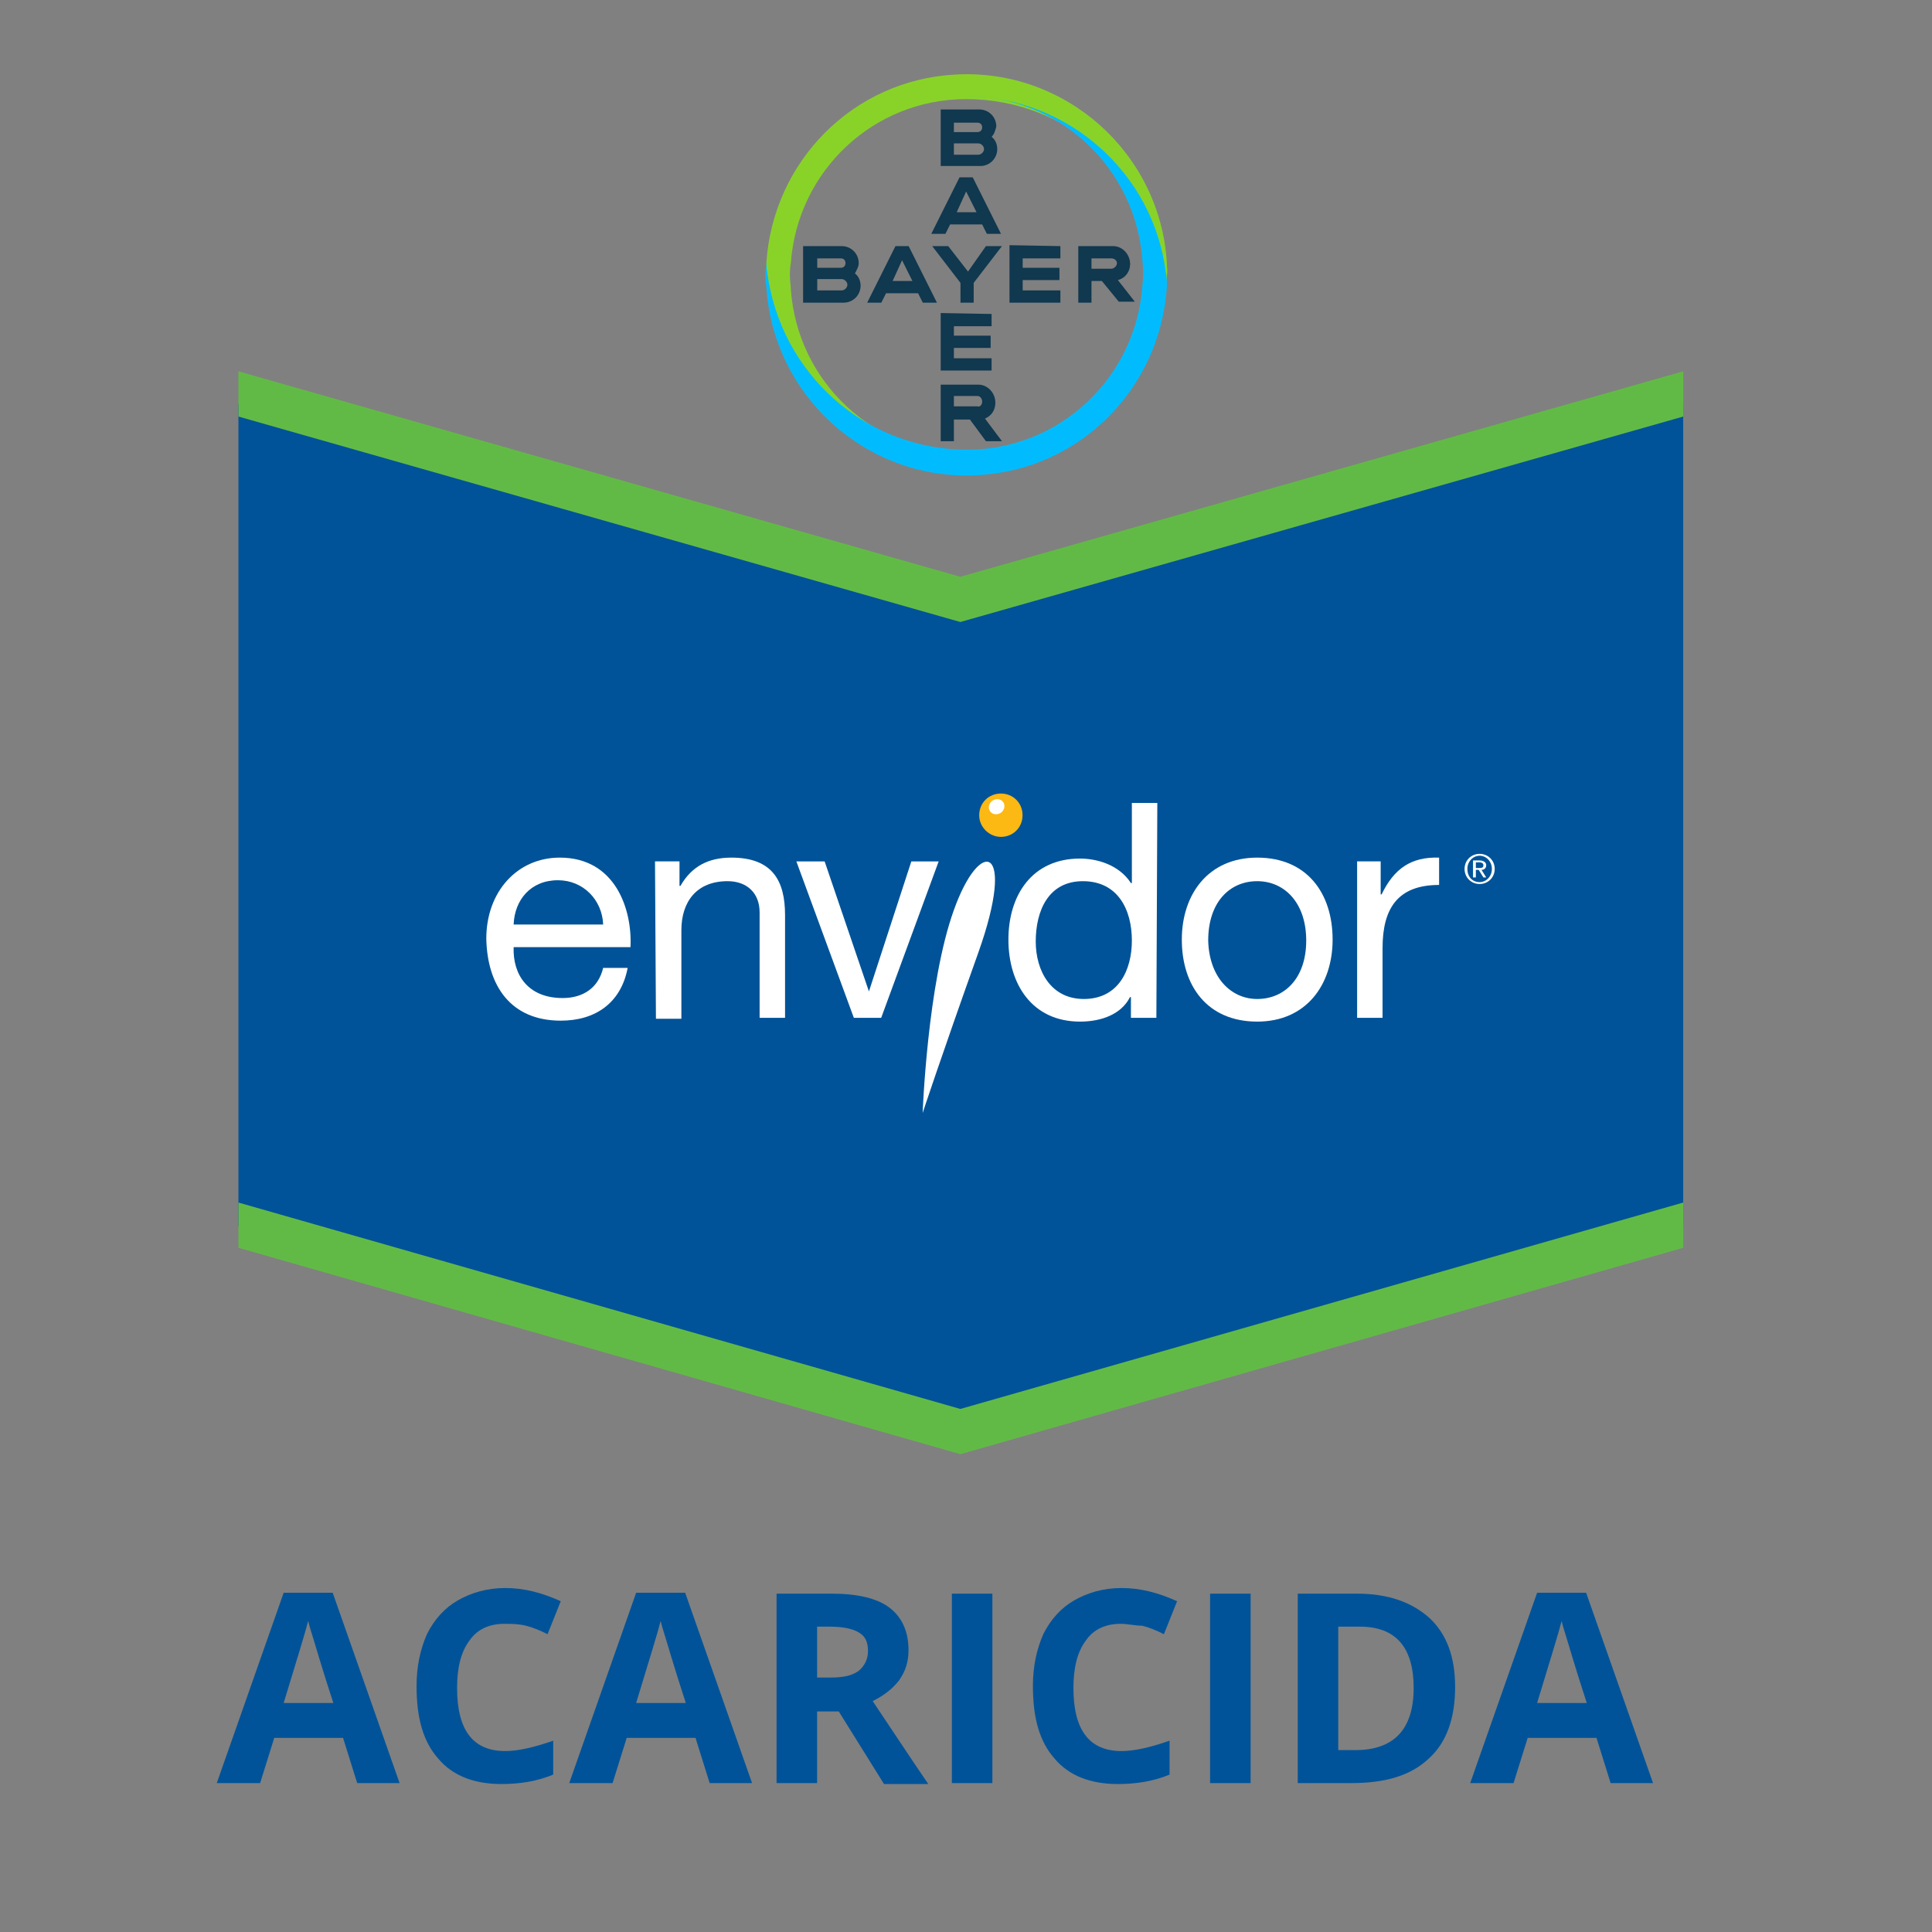 <svg enable-background="new 0 0 205 205" viewBox="0 0 205 205" xmlns="http://www.w3.org/2000/svg" xmlns:xlink="http://www.w3.org/1999/xlink"><rect x="0" y="0" width="205" height="205" fill="#808080" stroke="none"/><clipPath id="a"><path d="m-160.8-228.2h44.9v44.9h-44.9z"/></clipPath><path d="m0 0h205v205h-205z" fill="none"/><g clip-path="url(#a)" transform="translate(240.785 235.025)"><g transform="translate(1.23 1.09)"><path d="m-140.8-222.1h2.5c.3 0 .5-.2.5-.5s-.2-.5-.5-.5h-2.5zm0 2.4h2.6c.3 0 .6-.3.6-.6s-.3-.6-.6-.6h-2.6zm4-1.9c.4.3.6.8.6 1.3 0 1-.8 1.8-1.8 1.8h-4.2v-6h4.1c1 0 1.8.8 1.8 1.8-.1.4-.2.8-.5 1.1zm1 10.3h-1.5l-.5-1h-3.4l-.5 1h-1.5l3-6h1.4zm-3.7-4.5-1 2.2h2.1zm2.1 5.8h1.7l-3 3.9v2.1h-1.4v-2.1l-3-3.9h1.7l2.1 2.7zm7.9 0v1.3h-4v1h3.9v1.3h-3.9v1.1h4v1.3h-5.4v-6.1zm4.4 3.7h-1.1v2.3h-1.4v-6h3.7c1 0 1.8.9 1.8 1.9 0 .8-.5 1.5-1.3 1.7l1.8 2.3h-1.7zm1-2.4h-2.1v1.1h2.1c.3 0 .6-.3.6-.6s-.3-.5-.6-.5zm-18.5 4.7h-1.5l-.5-1h-3.4l-.5 1h-1.5l3-6h1.4zm-3.7-4.5-1 2.2h2.1zm-9 .8h2.5c.3 0 .5-.2.5-.5s-.2-.5-.5-.5h-2.5zm0 2.4h2.6c.3 0 .6-.3.6-.6s-.3-.6-.6-.6h-2.6zm4-1.8c.4.3.6.8.6 1.3 0 1-.8 1.8-1.8 1.8h-4.3v-6h4.1c1 0 1.8.8 1.8 1.8 0 .4-.2.7-.4 1.1zm14.5 4.3v1.3h-4v1h3.9v1.3h-3.9v1.1h4v1.3h-5.4v-6.1zm-1 9.3c0-.3-.2-.6-.5-.6 0 0 0 0-.1 0h-2.4v1.1h2.5c.2.1.5-.1.5-.5 0 .1 0 .1 0 0zm-4.4 4.2v-6h4c1 0 1.8.9 1.8 1.9 0 .8-.4 1.4-1.1 1.7l1.8 2.4h-1.7l-1.7-2.3h-1.7v2.3z" fill="#10384f"/><path d="m-118.2-208.2c-.7-11.7-10.8-20.7-22.5-20-10.8.6-19.3 9.2-20 20 0 .5 0 .9.1 1.4 1.3 10.7 10.4 18.7 21.1 18.8-9.8 0-17.9-7.6-18.6-17.4 0-.4-.1-.9-.1-1.4s0-.9.1-1.4c.7-9.8 8.8-17.4 18.6-17.4 10.8 0 19.8 8.1 21.1 18.8.1.4.1.9.1 1.3 0-.5.1-.9.1-1.4.1-.4 0-.8 0-1.3" fill="#89d329"/><path d="m-160.7-205.7c.7 11.7 10.8 20.7 22.5 20 10.8-.6 19.3-9.2 20-20 0-.5 0-.9-.1-1.4-1.3-10.7-10.4-18.7-21.1-18.8 9.8 0 17.9 7.6 18.6 17.4.1.9.1 1.8 0 2.7-.7 9.8-8.8 17.4-18.6 17.4-10.8 0-19.8-8.1-21.2-18.8-.1-.4-.1-.9-.1-1.3 0 .5-.1.9-.1 1.4 0 .6 0 1 .1 1.4" fill="#00bcff"/></g></g><g enable-background="new" fill="#005399"><path d="m37.9 189.2-1.5-4.8h-7.3l-1.5 4.8h-4.6l7.1-20.2h5.2l7.1 20.2zm-2.5-8.4c-1.4-4.3-2.1-6.8-2.3-7.4s-.3-1-.4-1.4c-.3 1.2-1.2 4.1-2.6 8.7h5.3z"/><path d="m53.5 172.3c-1.6 0-2.9.6-3.7 1.8-.9 1.2-1.3 2.9-1.3 5 0 4.5 1.7 6.7 5.1 6.7 1.4 0 3.1-.4 5.1-1.1v3.6c-1.7.7-3.5 1-5.5 1-2.9 0-5.2-.9-6.7-2.7-1.6-1.8-2.3-4.3-2.3-7.7 0-2.1.4-3.9 1.1-5.5.8-1.6 1.9-2.8 3.3-3.6s3.1-1.3 5-1.3c2 0 3.9.5 5.9 1.4l-1.4 3.5c-.8-.4-1.5-.7-2.3-.9s-1.5-.2-2.3-.2z"/><path d="m75.3 189.2-1.5-4.8h-7.3l-1.5 4.8h-4.6l7.1-20.2h5.2l7.1 20.2zm-2.5-8.4c-1.4-4.3-2.1-6.8-2.3-7.4s-.3-1-.4-1.4c-.3 1.2-1.2 4.1-2.6 8.7h5.3z"/><path d="m86.7 181.5v7.7h-4.3v-20.1h5.9c2.7 0 4.8.5 6.1 1.5s2 2.5 2 4.5c0 1.2-.3 2.2-1 3.2-.7.9-1.6 1.6-2.8 2.2 3 4.5 5 7.5 5.9 8.8h-4.7l-4.8-7.7h-2.3zm0-3.5h1.4c1.4 0 2.3-.2 3-.7.6-.5 1-1.2 1-2.1 0-1-.3-1.6-1-2s-1.7-.6-3.1-.6h-1.3z"/><path d="m101 189.2v-20.1h4.3v20.1z"/><path d="m118.9 172.3c-1.6 0-2.9.6-3.7 1.8-.9 1.2-1.3 2.9-1.3 5 0 4.5 1.7 6.7 5.1 6.7 1.4 0 3.1-.4 5.1-1.1v3.6c-1.7.7-3.5 1-5.5 1-2.9 0-5.2-.9-6.7-2.7-1.6-1.8-2.3-4.3-2.3-7.7 0-2.1.4-3.9 1.1-5.5.8-1.6 1.9-2.8 3.3-3.6s3.1-1.3 5-1.3c2 0 3.9.5 5.9 1.4l-1.4 3.5c-.8-.4-1.5-.7-2.3-.9-.8 0-1.5-.2-2.3-.2z"/><path d="m128.4 189.2v-20.1h4.3v20.1z"/><path d="m154.4 179c0 3.3-.9 5.9-2.8 7.6-1.9 1.8-4.6 2.6-8.2 2.6h-5.7v-20.1h6.3c3.3 0 5.8.9 7.7 2.6 1.8 1.7 2.7 4.1 2.7 7.3zm-4.4.1c0-4.3-1.9-6.5-5.7-6.5h-2.3v13.1h1.8c4.1 0 6.2-2.2 6.2-6.6z"/><path d="m170.9 189.2-1.5-4.8h-7.3l-1.5 4.8h-4.6l7.1-20.2h5.2l7.1 20.2zm-2.5-8.4c-1.4-4.3-2.1-6.8-2.3-7.4s-.3-1-.4-1.4c-.3 1.2-1.2 4.1-2.6 8.7h5.3z"/></g><path d="m25.3 42.9v87.2l76.6 22 76.7-22v-87.2l-76.7 21.6z" fill="#005398"/><path d="m25.3 127.6 76.6 21.9 76.7-21.9v4.8l-76.7 21.9-76.6-21.9z" fill="#62ba46"/><path d="m25.3 39.4 76.6 21.8 76.7-21.8v4.8l-76.7 21.8-76.6-21.8z" fill="#62ba46"/><g fill="#fff"><path d="m66.6 102.7c-.7 3.7-3.4 5.6-7.1 5.6-5.3 0-7.8-3.7-7.9-8.7 0-5 3.3-8.6 7.8-8.6 5.9 0 7.7 5.5 7.5 9.5h-12.4c-.1 2.9 1.5 5.4 5.2 5.4 2.2 0 3.8-1.1 4.3-3.2zm-2.6-4.6c-.1-2.6-2.1-4.7-4.8-4.7-2.9 0-4.6 2.1-4.7 4.7z"/><path d="m69.5 91.4h2.6v2.6h.1c1.2-2.1 3-3 5.4-3 4.4 0 5.7 2.5 5.7 6.1v10.9h-2.7v-11.2c0-2-1.3-3.3-3.4-3.3-3.3 0-4.9 2.2-4.9 5.2v9.4h-2.7z"/><path d="m93.5 108h-2.9l-6.1-16.6h3l4.7 13.8 4.5-13.8h2.9z"/><path d="m122.7 108h-2.7v-2.2h-.1c-.9 1.8-3 2.6-5.3 2.6-5.1 0-7.6-4-7.6-8.7s2.5-8.6 7.6-8.6c1.7 0 4.1.6 5.4 2.6h.1v-8.5h2.7zm-7.7-2c3.7 0 5.1-3.1 5.1-6.2 0-3.3-1.5-6.3-5.2-6.3s-5 3.2-5 6.4c0 3.1 1.6 6.1 5.1 6.1z"/><path d="m133.4 91c5.3 0 8 3.8 8 8.7 0 4.8-2.8 8.7-8 8.7-5.3 0-8-3.8-8-8.7 0-4.8 2.8-8.7 8-8.7zm0 15c2.9 0 5.2-2.2 5.2-6.2s-2.3-6.3-5.2-6.3-5.2 2.2-5.2 6.3c.1 3.9 2.4 6.2 5.2 6.2z"/><path d="m143.9 91.4h2.6v3.5h.1c1.3-2.7 3.1-4 6.1-3.9v2.9c-4.4 0-6 2.5-6 6.7v7.4h-2.7v-16.6z"/><path d="m157 90.6c.9 0 1.6.7 1.6 1.6s-.7 1.6-1.6 1.6-1.6-.7-1.6-1.6.7-1.6 1.6-1.6zm0 3c.7 0 1.3-.6 1.3-1.4s-.6-1.4-1.3-1.4-1.3.6-1.3 1.4.5 1.4 1.3 1.4zm-.7-2.3h.7c.4 0 .7.2.7.5s-.2.5-.5.5l.5.8h-.3l-.5-.8h-.3v.8h-.3zm.3.8h.3c.3 0 .5 0 .5-.3 0-.2-.2-.3-.4-.3h-.4z"/><path d="m101.2 96.6c2.8-7.9 6.7-7 2.6 4.5s-5.9 17-5.9 17 .5-13.7 3.3-21.5z"/></g><path d="m106.2 88.8c1.3 0 2.3-1 2.3-2.3s-1-2.3-2.3-2.3-2.3 1-2.3 2.3 1.1 2.3 2.3 2.3z" fill="#fcb813"/><path d="m106.1 86.3c.4-.2.6-.7.4-1.1s-.7-.5-1.1-.3-.6.7-.4 1.1.7.5 1.1.3z" fill="#fff"/></svg>
